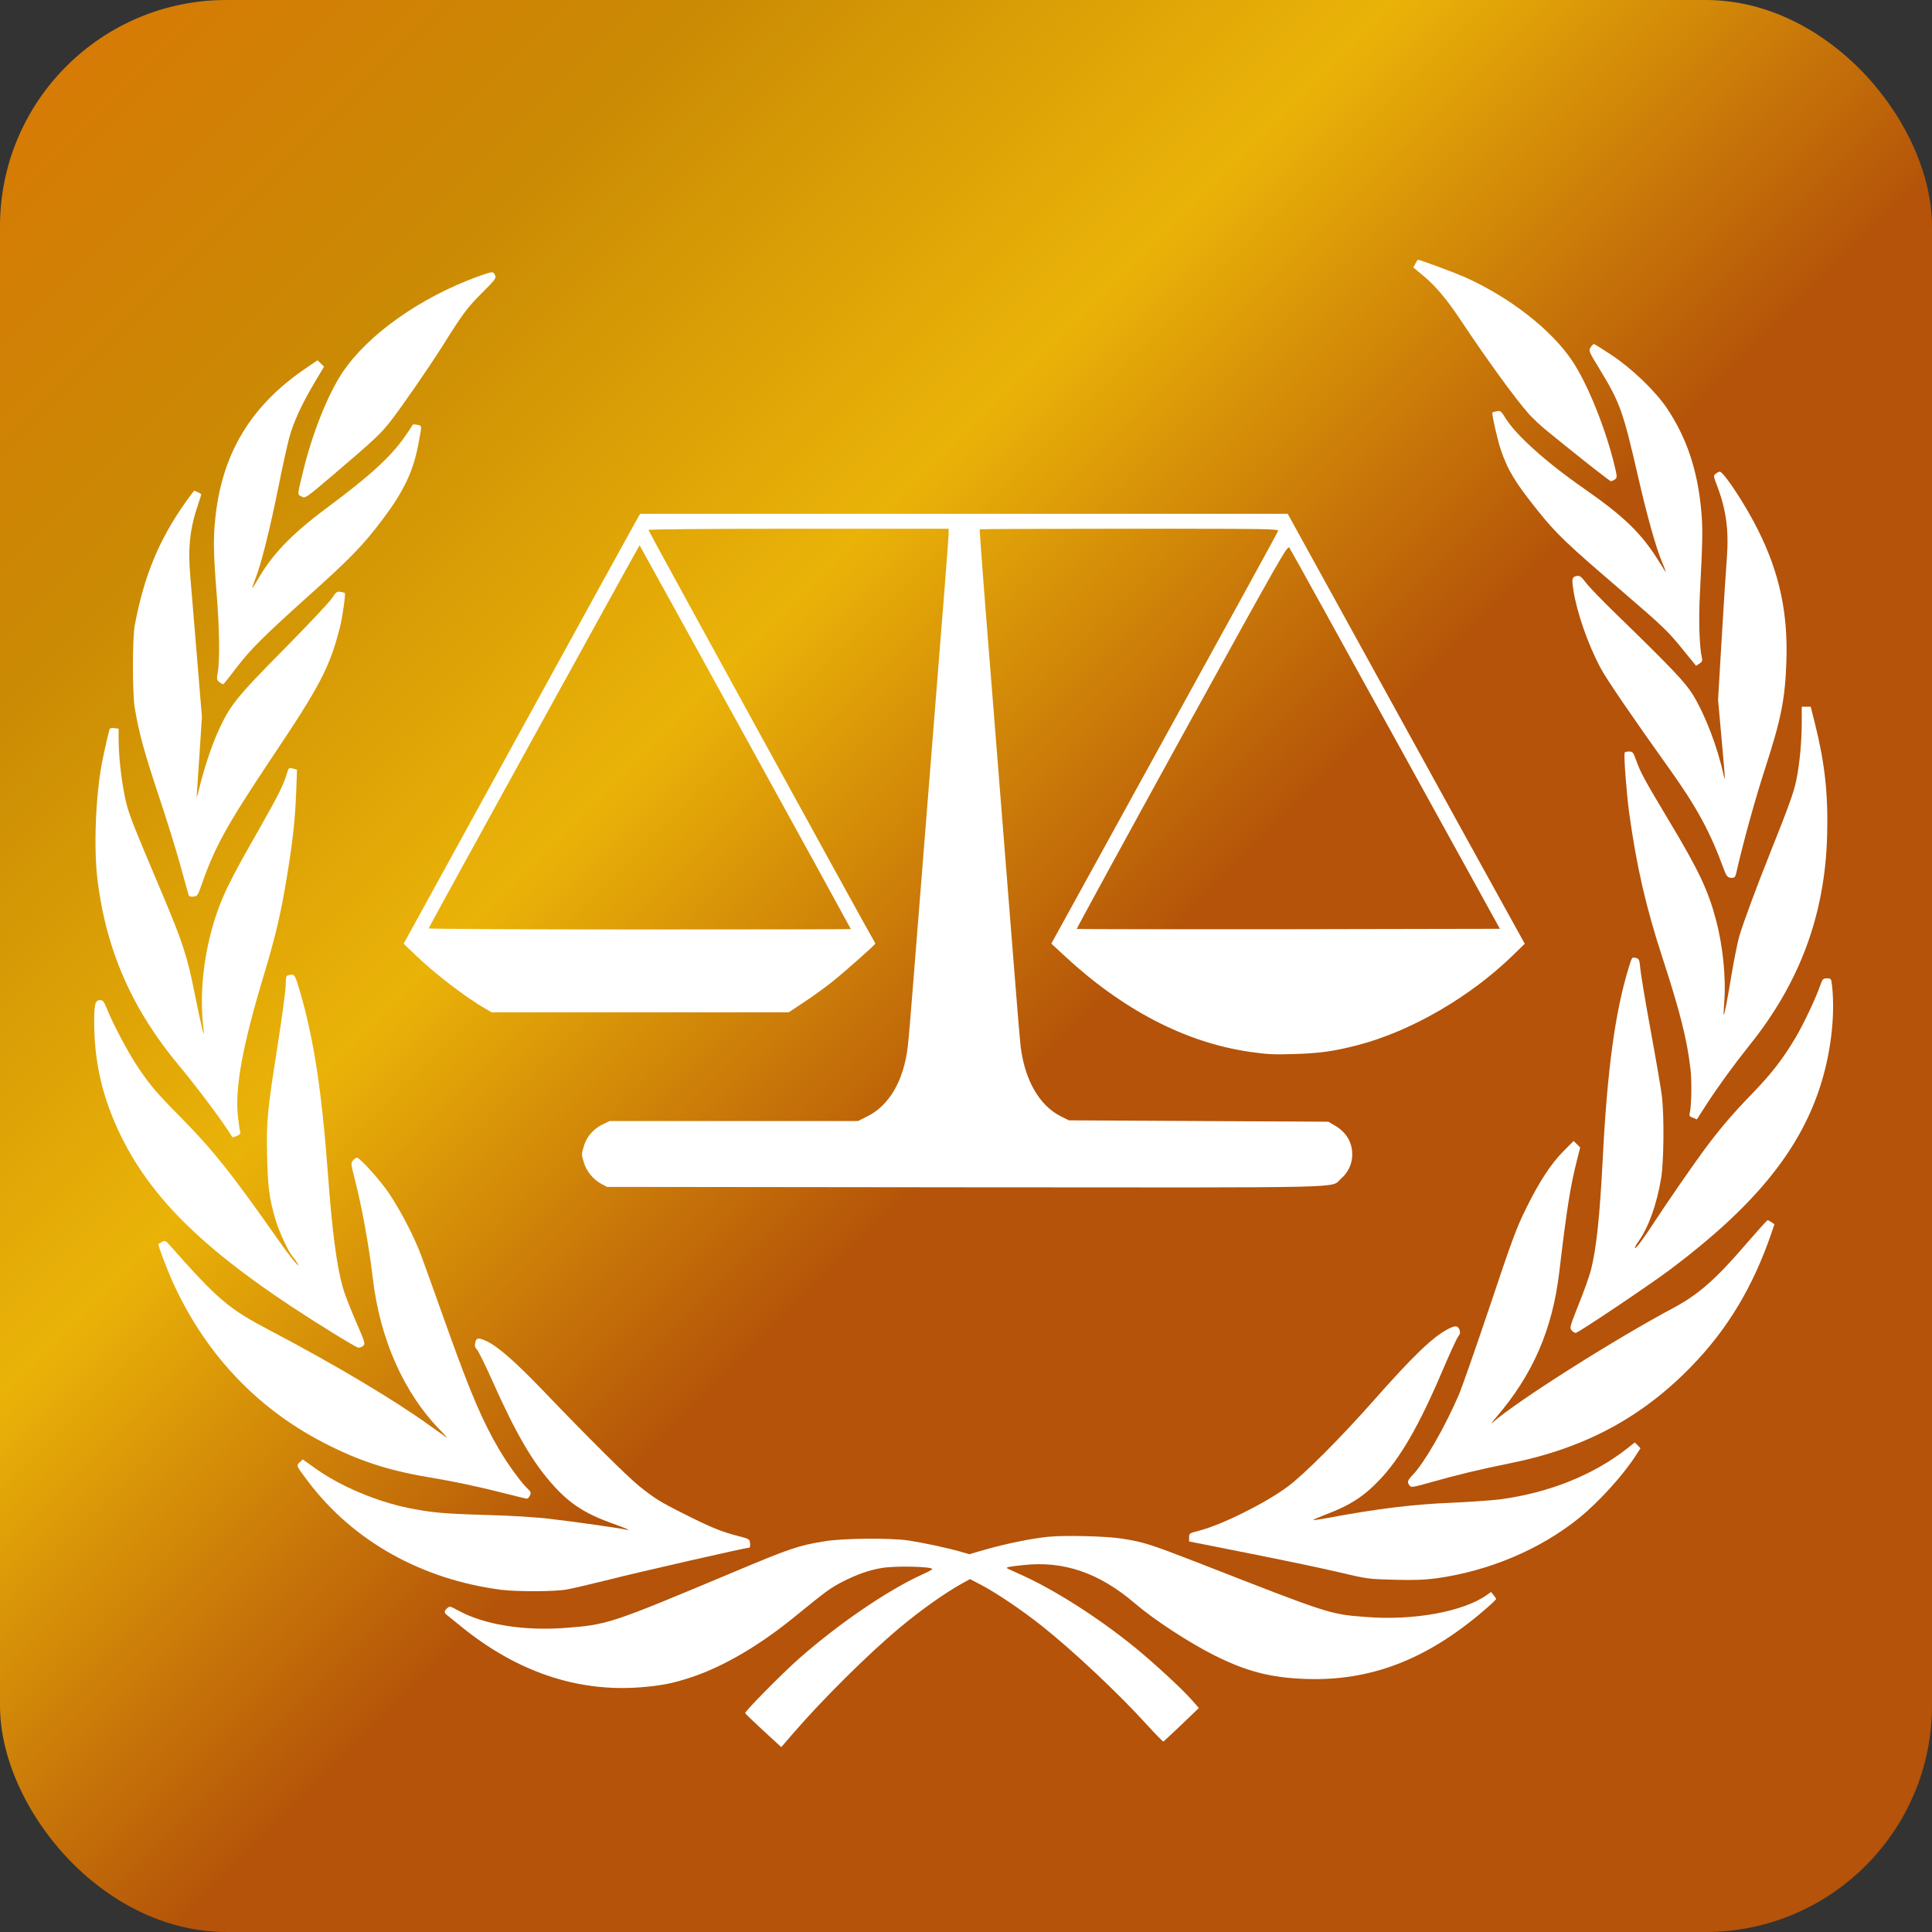 ﻿<?xml version="1.0" encoding="utf-8"?>
<svg xmlns="http://www.w3.org/2000/svg" width="700" height="700" viewBox="0 0 1280 1280">
<rect x="0" y="0" width="1280" height="1280" fill="#333333" stroke="none"/>
<defs>
<linearGradient id="bgGrad" x1="0" y1="0" x2="700" y2="700" gradientUnits="userSpaceOnUse">
  <stop offset="0%" stop-color="#d97706"/>
  <stop offset="33%" stop-color="#ca8a04"/>
  <stop offset="66%" stop-color="#eab308"/>
  <stop offset="100%" stop-color="#b45309"/>
</linearGradient>
</defs>
<rect x="0" y="0" width="1280" height="1280" rx="150" fill="url(#bgGrad)"/>
<g transform="translate(120, 1100) scale(0.09, -0.09) translate(-640, -640)"
fill="#ffffff" stroke="none"><path d="M9726 10922 l-15 -29 70 -58 c96 -80 174 -173 282 -335 190 -286 401
-576 498 -685 30 -33 90 -90 134 -125 268 -218 461 -370 471 -370 5 0 18 6 29
13 17 14 17 17 -4 106 -66 271 -196 594 -308 763 -155 234 -467 476 -802 624
-81 35 -321 124 -337 124 -2 0 -10 -13 -18 -28z"/>
<path d="M2823 10826 c-425 -155 -810 -428 -996 -707 -107 -161 -218 -439
-286 -714 -47 -193 -47 -182 -14 -198 28 -14 28 -14 233 160 299 255 351 303
422 395 85 109 279 391 375 542 158 252 188 292 296 400 100 100 108 111 98
132 -13 30 -17 30 -128 -10z"/>
<path d="M11016 10305 c-16 -24 -15 -28 75 -175 142 -235 165 -300 275 -780
64 -280 129 -512 173 -619 17 -41 31 -76 31 -79 0 -4 -20 26 -44 66 -135 219
-258 338 -565 552 -273 190 -495 390 -571 513 -32 52 -37 57 -64 52 -16 -3
-31 -7 -33 -9 -7 -6 37 -203 61 -272 52 -154 105 -241 272 -450 137 -171 213
-244 604 -579 330 -284 355 -308 479 -462 l83 -102 25 16 c18 12 23 22 19 38
-19 75 -26 280 -16 468 21 408 22 484 11 611 -26 302 -106 542 -252 761 -84
126 -261 296 -408 393 -68 45 -127 82 -131 82 -4 0 -15 -11 -24 -25z"/>
<path d="M1553 10148 c-403 -275 -614 -628 -662 -1107 -15 -146 -13 -251 9
-531 22 -265 26 -500 10 -594 -9 -54 -8 -60 13 -76 12 -10 25 -16 29 -14 3 2
47 57 96 122 105 137 200 231 527 525 311 278 408 379 547 564 155 206 224
350 262 543 30 159 31 147 -6 155 -20 5 -34 3 -36 -3 -2 -6 -25 -42 -53 -81
-106 -152 -258 -291 -573 -525 -262 -195 -404 -342 -513 -532 -20 -35 -38 -62
-40 -61 -1 2 11 37 27 78 41 106 101 345 165 660 30 151 67 317 81 369 29 110
92 248 188 409 l68 114 -24 24 -24 23 -91 -62z"/>
<path d="M11937 9375 c-18 -13 -18 -17 11 -92 65 -171 86 -324 71 -525 -6 -73
-23 -339 -38 -590 l-27 -457 26 -288 c15 -158 25 -290 24 -292 -2 -2 -6 10 -9
25 -44 204 -136 445 -227 593 -55 90 -160 200 -564 593 -100 97 -200 200 -223
231 -35 46 -45 53 -67 49 -35 -6 -38 -19 -25 -104 25 -163 107 -399 200 -573
44 -83 225 -348 514 -753 194 -272 294 -456 393 -727 20 -55 29 -65 61 -65 17
0 24 8 29 28 55 242 143 558 219 792 113 348 143 499 152 775 12 354 -51 649
-206 960 -91 185 -256 436 -285 435 -6 0 -19 -7 -29 -15z"/>
<path d="M678 9173 c-201 -283 -311 -548 -380 -918 -17 -94 -17 -493 0 -600
30 -181 69 -326 172 -635 60 -179 134 -417 165 -530 31 -113 58 -211 61 -218
2 -8 16 -12 34 -10 29 3 33 8 59 83 101 288 185 439 519 940 358 534 426 665
502 963 17 68 42 241 35 249 -1 2 -15 5 -31 8 -26 5 -32 1 -64 -47 -19 -29
-179 -199 -356 -378 -353 -357 -397 -413 -485 -610 -49 -110 -103 -275 -138
-420 -14 -57 -19 -70 -16 -40 2 25 11 164 21 310 l17 265 -37 450 c-21 248
-43 513 -49 590 -18 211 -2 353 63 539 11 33 19 60 18 61 -6 5 -47 25 -51 25
-2 0 -29 -35 -59 -77z"/>
<path d="M4006 9058 c-8 -13 -400 -725 -871 -1583 l-857 -1560 91 -87 c142
-136 365 -307 512 -392 l46 -26 1093 0 1093 0 114 76 c63 41 158 110 211 153
97 78 312 269 312 277 0 3 -6 15 -14 27 -33 52 -1656 3010 -1656 3018 0 5 449
9 1105 9 l1105 0 0 -38 c0 -21 -49 -655 -110 -1408 -60 -753 -125 -1574 -145
-1824 -19 -250 -40 -495 -46 -545 -31 -251 -137 -432 -300 -512 l-66 -33 -914
0 -914 0 -50 -24 c-66 -30 -120 -91 -139 -157 -20 -65 -20 -63 0 -128 18 -61
69 -123 128 -154 l41 -22 2635 -3 c2920 -2 2685 -8 2768 63 54 47 83 110 83
178 0 92 -43 164 -130 215 l-46 27 -955 5 -955 5 -60 30 c-155 78 -262 262
-294 505 -6 47 -31 348 -56 670 -26 322 -92 1160 -148 1863 -57 703 -101 1280
-98 1283 2 2 499 4 1104 4 1043 0 1099 -1 1092 -17 -3 -10 -380 -697 -838
-1527 l-831 -1510 85 -79 c434 -406 899 -649 1377 -718 124 -18 175 -21 327
-16 193 6 294 21 472 67 390 103 821 353 1136 659 l88 86 -163 295 c-90 162
-483 874 -873 1583 l-709 1287 -2383 0 -2383 0 -14 -22z m788 -1622 c427 -775
776 -1411 776 -1413 0 -2 -700 -3 -1556 -3 -856 0 -1554 4 -1552 8 10 25 1551
2822 1553 2820 2 -2 352 -637 779 -1412z m4786 -19 l768 -1392 -1556 -3 c-855
-1 -1557 0 -1559 2 -2 2 346 640 773 1416 729 1324 779 1411 792 1391 8 -11
360 -648 782 -1414z"/>
<path d="M12570 7548 c0 -142 -15 -306 -39 -424 -19 -94 -56 -196 -193 -539
-98 -244 -198 -515 -227 -612 -12 -40 -37 -164 -56 -275 -34 -207 -55 -312
-60 -306 -1 2 1 46 5 98 13 177 -11 412 -61 600 -59 221 -128 367 -346 730
-186 311 -209 354 -243 448 -20 56 -25 62 -51 62 -15 0 -30 -3 -32 -7 -9 -15
13 -299 33 -448 56 -400 123 -691 247 -1070 129 -397 178 -593 204 -812 11
-91 7 -284 -6 -328 -5 -16 0 -23 24 -31 l29 -12 68 106 c84 130 203 294 318
438 372 462 558 964 573 1549 8 302 -17 529 -89 818 l-32 127 -33 0 -33 0 0
-112z"/>
<path d="M114 7496 c-10 -31 -44 -181 -58 -256 -47 -255 -60 -629 -31 -860 65
-519 257 -954 606 -1370 132 -158 331 -425 386 -519 1 -2 16 2 33 9 20 8 29
18 26 27 -4 8 -11 57 -17 108 -25 216 31 525 196 1070 83 278 119 431 164 705
43 260 61 429 68 621 l6 166 -24 6 c-37 10 -37 10 -52 -40 -24 -82 -69 -169
-216 -428 -168 -293 -236 -425 -284 -555 -105 -283 -147 -615 -112 -895 12
-96 -17 23 -65 262 -54 275 -89 380 -240 738 -237 561 -249 592 -274 712 -27
128 -46 304 -46 424 l0 77 -31 4 c-17 3 -32 0 -35 -6z"/>
<path d="M11295 5735 c-99 -324 -157 -749 -190 -1405 -22 -425 -46 -653 -86
-814 -11 -43 -51 -157 -90 -253 -66 -167 -69 -176 -53 -194 9 -11 23 -19 30
-19 18 0 541 351 696 467 608 457 941 860 1098 1330 82 246 117 527 94 752 -7
60 -7 61 -38 61 -29 0 -33 -4 -50 -52 -33 -95 -121 -281 -178 -378 -97 -164
-178 -269 -333 -429 -146 -151 -241 -264 -356 -421 -84 -115 -269 -383 -345
-500 -85 -131 -145 -212 -152 -205 -3 3 9 25 27 50 73 102 135 274 166 465 20
124 23 450 6 600 -6 52 -43 268 -82 480 -39 212 -73 418 -77 459 -7 71 -9 75
-34 82 -28 7 -28 6 -53 -76z"/>
<path d="M1428 5683 c-15 -4 -18 -16 -18 -71 0 -37 -27 -236 -59 -442 -77
-486 -84 -563 -78 -822 5 -224 16 -310 63 -468 27 -89 93 -231 123 -265 10
-11 26 -33 36 -50 36 -62 -54 46 -142 173 -340 484 -477 656 -704 887 -195
197 -235 245 -328 383 -69 102 -184 319 -226 425 -23 56 -31 67 -51 67 -36 0
-44 -29 -44 -155 0 -304 61 -565 195 -841 247 -506 685 -914 1570 -1459 87
-54 167 -100 177 -103 10 -2 27 3 37 12 18 17 16 23 -56 189 -41 95 -83 204
-93 242 -46 166 -79 418 -110 845 -46 610 -104 987 -205 1333 -39 131 -40 132
-87 120z"/>
<path d="M10817 4389 c-94 -95 -178 -223 -277 -424 -69 -139 -103 -231 -264
-712 -102 -304 -206 -601 -231 -660 -102 -236 -251 -496 -336 -585 -42 -45
-46 -55 -26 -81 11 -16 21 -14 137 18 211 60 386 102 600 145 545 109 967 333
1335 711 268 275 455 586 591 981 l23 68 -22 15 c-12 8 -24 15 -28 15 -4 0
-70 -73 -147 -162 -233 -272 -360 -384 -547 -484 -434 -231 -1156 -689 -1330
-843 -16 -14 -5 3 25 37 270 314 415 647 465 1069 55 465 82 635 130 823 l24
95 -24 24 -24 24 -74 -74z"/>
<path d="M1906 4321 c-17 -19 -17 -25 12 -138 52 -200 105 -493 132 -723 53
-459 231 -857 506 -1135 32 -33 49 -53 38 -45 -12 8 -67 48 -122 87 -262 189
-700 450 -1172 698 -312 164 -385 225 -746 633 -28 32 -32 34 -55 22 -13 -7
-25 -14 -26 -15 -6 -4 51 -156 98 -264 235 -529 614 -937 1112 -1196 257 -134
476 -206 772 -256 199 -33 381 -72 584 -124 74 -19 140 -35 146 -35 7 0 17 11
23 24 9 21 7 27 -20 52 -46 44 -140 173 -205 282 -122 208 -207 405 -373 867
-88 248 -179 500 -201 560 -50 136 -149 328 -237 460 -63 95 -216 265 -238
265 -6 0 -19 -9 -28 -19z"/>
<path d="M9965 3078 c-113 -59 -257 -198 -553 -533 -238 -269 -507 -538 -624
-625 -162 -121 -487 -283 -655 -326 -70 -18 -73 -19 -73 -49 l0 -30 443 -88
c243 -48 539 -110 657 -138 211 -50 218 -51 410 -56 149 -4 223 -1 313 11 387
54 764 214 1047 443 150 122 324 314 420 463 l33 51 -21 22 -21 21 -58 -46
c-249 -195 -574 -325 -933 -373 -63 -8 -223 -19 -355 -25 -281 -11 -549 -44
-909 -111 -59 -11 -110 -18 -112 -16 -2 2 35 18 84 37 186 70 284 133 403 257
154 161 294 404 465 807 52 122 103 233 114 248 16 21 18 32 10 53 -12 30 -32
31 -85 3z"/>
<path d="M2805 2979 c-5 -23 -2 -36 13 -52 11 -12 59 -109 106 -214 182 -409
307 -623 466 -796 117 -128 231 -200 421 -268 109 -39 151 -58 99 -46 -42 10
-371 57 -553 78 -106 13 -288 24 -472 29 -311 9 -401 17 -570 51 -240 49 -507
162 -690 294 l-90 64 -22 -21 c-27 -25 -27 -24 65 -146 331 -436 834 -717
1419 -793 113 -14 390 -14 479 2 38 6 182 40 319 74 210 54 1006 235 1029 235
4 0 6 14 4 32 -3 30 -5 32 -88 53 -121 31 -202 64 -394 161 -182 91 -221 116
-336 208 -82 66 -375 356 -708 704 -207 215 -333 325 -417 363 -57 26 -72 24
-80 -12z"/>
<path d="M7020 1549 c-124 -13 -306 -50 -457 -93 l-121 -35 -69 20 c-91 26
-267 64 -378 81 -135 20 -483 17 -620 -6 -191 -31 -251 -51 -681 -232 -899
-377 -914 -382 -1233 -406 -302 -22 -592 25 -780 128 -60 33 -64 34 -82 18
-23 -20 -24 -33 -5 -48 7 -6 56 -45 107 -87 408 -332 852 -483 1316 -448 152
11 246 30 378 74 239 79 509 238 772 454 221 180 253 204 343 250 103 53 192
84 284 100 99 18 377 12 376 -8 -1 -3 -35 -22 -78 -41 -252 -115 -610 -359
-902 -616 -125 -110 -403 -392 -398 -403 2 -5 62 -62 134 -129 l132 -121 80
93 c220 255 560 593 792 786 156 131 335 257 461 327 l56 31 90 -47 c112 -60
294 -183 438 -297 233 -185 567 -499 777 -731 62 -68 115 -122 119 -121 3 2
64 58 134 125 l127 122 -61 69 c-69 78 -282 273 -411 378 -274 222 -594 426
-850 540 -47 21 -87 39 -89 41 -11 8 13 13 118 24 298 33 559 -57 821 -281
141 -121 401 -291 587 -384 236 -118 414 -164 668 -173 480 -18 895 142 1318
506 48 41 87 78 87 82 0 4 -8 17 -19 30 l-18 22 -31 -22 c-173 -123 -540 -190
-890 -162 -270 21 -259 18 -1227 396 -355 138 -409 156 -570 181 -115 18 -422
26 -545 13z"/>
</g>
</svg>
